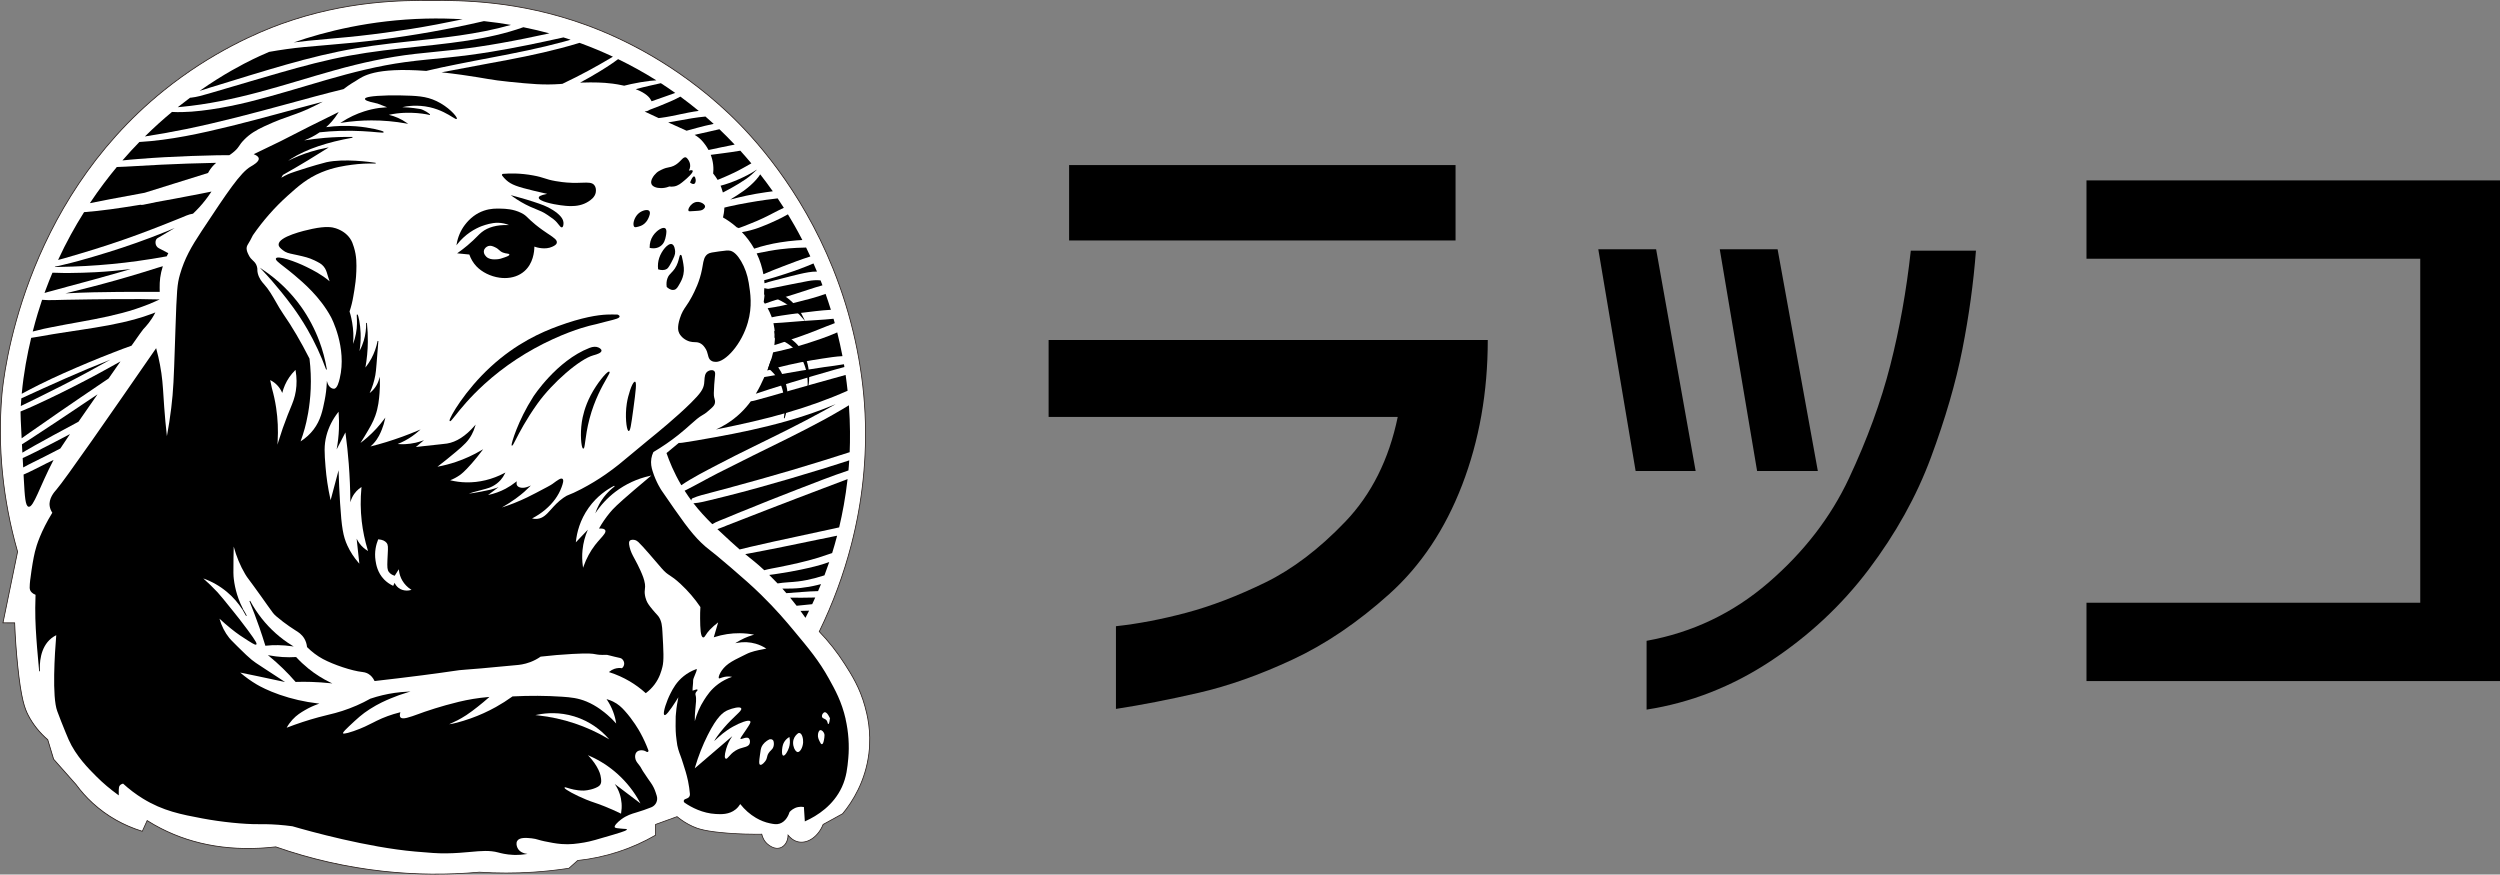 <?xml version="1.0" encoding="UTF-8"?>
<svg id="_レイヤー_2" data-name="レイヤー 2" xmlns="http://www.w3.org/2000/svg" viewBox="0 0 1049.17 367.01">
  <rect x="0" y="0" width="1049.17" height="367.01" fill="#808080" stroke="none"/>
  <defs>
    <style>
      .cls-1 {
        fill: #000;
      }

      .cls-1, .cls-2, .cls-3 {
        stroke-width: 0px;
      }

      .cls-2 {
        fill: #231815;
      }

      .cls-3 {
        fill: #fff;
      }
    </style>
  </defs>
  <g id="logo">
    <g id="text">
      <path class="cls-1" d="M440.07,174.94v-32.25h184.3c0,21.91-3.59,42.19-10.75,60.82-7.17,18.64-17.35,33.89-30.56,45.77-13.21,11.88-26.72,21.04-40.55,27.49-13.82,6.45-26.98,11.11-39.47,13.98-12.49,2.87-24.06,5.12-34.71,6.76v-34.71c9.42-1.02,19.3-2.92,29.64-5.68,10.34-2.76,21.29-6.96,32.87-12.59,11.57-5.63,22.83-14.18,33.79-25.65,10.95-11.47,18.28-26.11,21.96-43.92h-146.52ZM448.67,100.91v-31.64h162.18v31.64h-162.18Z"/>
      <path class="cls-1" d="M695.02,104.6l16.59,93.07h-25.19l-15.67-93.07h24.27ZM691.02,297.8v-28.87c19.25-3.48,36.29-11.62,51.14-24.42,14.84-12.8,26.11-27.39,33.79-43.77,7.68-16.38,13.46-32.2,17.35-47.46,3.89-15.25,6.76-31.28,8.6-48.07h27.34c-1.03,13.52-2.92,27.29-5.68,41.31-2.76,14.03-7.17,29.18-13.21,45.46-6.04,16.28-14.74,31.94-26.11,47-11.36,15.05-25.14,27.9-41.31,38.55-16.18,10.65-33.48,17.4-51.91,20.27ZM746,104.6l16.89,93.07h-25.49l-15.67-93.07h24.27Z"/>
      <path class="cls-1" d="M875.63,108.59v-32.87h173.55v210.1h-173.55v-32.87h140.07V108.59h-140.07Z"/>
    </g>
    <g id="mark">
      <g id="w_bg">
        <path class="cls-3" d="M68.63,38.04C8.63,86.45,1.36,159.03.79,165.79c-1.24,14.71-1.36,37.92,6.59,65.75-2.04,9.95-4.09,19.89-6.13,29.84h4.91c.27,7.16.78,13.15,1.23,17.58,1.48,14.53,3.06,18.5,4.5,21.26,2.55,4.89,5.85,8.21,8.18,10.22.82,2.73,1.64,5.45,2.45,8.18,3.13,3.54,6.27,7.09,9.4,10.63,1.8,2.45,4.08,5.13,6.95,7.77,7.52,6.89,15.51,10.2,20.85,11.85.68-1.5,1.36-3,2.04-4.5,1.8,1.14,3.71,2.24,5.72,3.27,17.46,8.96,35.35,9.25,48.24,7.77,11.68,4.09,26.89,8.23,44.97,10.22,15.57,1.72,29.32,1.41,40.47.41,6.73.43,14.28.53,22.48,0,5.4-.35,10.45-.92,15.13-1.64,1.23-1.09,2.45-2.18,3.68-3.27,4.73-.5,10.63-1.53,17.17-3.68,6.31-2.07,11.52-4.63,15.53-6.95v-4.5c3-1.09,6-2.18,8.99-3.27,1.43,1.18,3.62,2.76,6.54,4.09,2.26,1.02,5.52,2.15,15.13,2.86,3.61.27,8.33.49,13.9.41.14.66.72,2.94,2.86,4.5.66.48,2.72,1.97,4.91,1.23,1.92-.65,3.26-2.8,3.27-5.31.78.96,2.29,2.47,4.5,2.86,3.77.66,8.18-2.22,10.22-7.36,2.73-1.5,5.45-3,8.18-4.5,3.04-3.67,9.45-12.44,11.04-25.35,1.14-9.25-.79-16.52-1.64-19.62-2.17-7.93-5.63-13.35-8.58-17.99-3.82-5.99-7.72-10.47-10.63-13.49,8.35-17.13,21.22-49.77,19.21-91.57-.5-10.39-2.5-33.68-13.49-60.91-14.92-36.97-37.47-59.09-43.74-65-24.69-23.26-49.79-33.47-60.09-37.2C218.05.37,195.11.16,181.12.16c-13.8,0-36.14.19-62.95,9.81-6.71,2.41-27.63,10.4-49.53,28.07Z"/>
        <path class="cls-2" d="M182.96,367.01c-7.46,0-14.91-.41-22.3-1.22-15.29-1.69-30.42-5.12-44.97-10.22-17.95,2.06-34.2-.56-48.29-7.79-1.89-.97-3.77-2.04-5.58-3.18l-2.03,4.46-.14-.04c-7.96-2.46-14.99-6.46-20.91-11.89-2.56-2.35-4.9-4.97-6.97-7.79l-9.42-10.64-2.45-8.16c-3.43-2.96-6.18-6.41-8.18-10.24-1.47-2.82-3.03-6.79-4.51-21.32-.58-5.73-1-11.6-1.22-17.43H1.05l6.16-30C1,209.76-1.22,187.63.63,165.78c.68-8.03,8.34-79.81,67.9-127.86,20.02-16.15,39.66-24.54,49.58-28.1C145.5,0,168.68,0,181.12,0c12.72,0,36.4,0,64.64,10.23,15.28,5.53,38.12,16.48,60.15,37.23,10.56,9.95,30.3,31.64,43.78,65.06,7.86,19.47,12.52,40.55,13.5,60.96.88,18.42-1.05,36.95-5.73,55.09-3.22,12.49-7.75,24.75-13.45,36.46,3.94,4.1,7.5,8.62,10.57,13.43,3.01,4.72,6.43,10.08,8.6,18.03.77,2.8,2.8,10.25,1.64,19.68-1.44,11.71-6.82,20.29-11.07,25.43l-.02.02-8.15,4.48c-2.01,5-6.36,8.11-10.38,7.4-1.94-.34-3.39-1.54-4.32-2.59-.15,2.4-1.46,4.39-3.37,5.04-2.27.77-4.36-.75-5.05-1.25-1.92-1.39-2.63-3.34-2.9-4.46-4.6.06-9.24-.08-13.78-.41-9.74-.72-12.94-1.86-15.18-2.88-2.31-1.05-4.5-2.41-6.5-4.05l-8.8,3.2v4.48l-.08.05c-4.93,2.85-10.16,5.19-15.56,6.96-5.56,1.83-11.33,3.07-17.15,3.68l-3.68,3.27h-.05c-5,.77-10.09,1.32-15.14,1.64-7.46.48-15.02.48-22.49,0-6.04.54-12.12.81-18.19.81ZM115.73,355.24h.04c14.53,5.1,29.65,8.54,44.93,10.22,13.39,1.48,27,1.61,40.44.41h.01s.01,0,.01,0c7.46.48,15.02.48,22.46,0,5.02-.32,10.09-.87,15.06-1.63l3.68-3.27h.05c5.82-.62,11.58-1.85,17.14-3.68,5.35-1.76,10.54-4.08,15.42-6.89v-4.52l9.19-3.34.07.06c2,1.65,4.19,3.01,6.5,4.07,2.21,1,5.38,2.13,15.07,2.85,4.57.34,9.24.47,13.88.41h.13s.03.13.03.13c.23,1.05.89,3.02,2.8,4.4.65.48,2.65,1.92,4.76,1.2,1.88-.64,3.15-2.71,3.16-5.16v-.46s.29.35.29.35c.88,1.08,2.35,2.44,4.4,2.8,3.88.68,8.1-2.37,10.04-7.26l.02-.05,8.2-4.51c4.23-5.11,9.55-13.62,10.98-25.24,1.15-9.37-.87-16.77-1.63-19.56-2.16-7.91-5.56-13.24-8.56-17.94-3.08-4.82-6.65-9.35-10.61-13.46l-.08-.08.05-.1c5.71-11.72,10.25-24,13.48-36.5,4.68-18.1,6.6-36.61,5.72-54.99-.98-20.38-5.64-41.42-13.48-60.86-13.46-33.36-33.16-55.01-43.7-64.94-21.98-20.71-44.78-31.64-60.04-37.17C217.46.33,193.82.33,181.12.33c-12.43,0-35.56,0-62.9,9.8-9.9,3.55-29.5,11.92-49.48,28.04l-.1-.13.1.13C9.28,86.14,1.63,157.79.95,165.8c-1.84,21.83.37,43.93,6.59,65.69v.04s0,.04,0,.04l-6.09,29.65h4.86v.16c.23,5.88.64,11.79,1.23,17.57,1.48,14.47,3.02,18.41,4.48,21.2,1.99,3.81,4.72,7.23,8.14,10.17l.04.03v.05s2.46,8.14,2.46,8.14l9.38,10.6c2.06,2.82,4.39,5.42,6.94,7.75,5.85,5.36,12.8,9.33,20.65,11.78l2.06-4.54.16.1c1.85,1.17,3.77,2.27,5.71,3.26,14.04,7.21,30.24,9.81,48.14,7.75h.04Z"/>
      </g>
      <g id="bg">
        <path class="cls-1" d="M336.09,134.78c-2.64.21-5.29.42-7.93.63-1.19.1-2.38.17-3.57.22.73,3.18.76,6.29.39,9.21,1.13-.37,2.27-.72,3.4-1.11,2.74-.94,5.49-1.88,8.23-2.83,4.63-1.61,9.13-3.59,13.72-5.29-.17-.62-.34-1.23-.52-1.84-4.56.49-9.16.64-13.72,1Z"/>
        <path class="cls-1" d="M334.18,126.88c-3.98,1-7.96,1.92-12.02,2.46.55.98,1.09,2.12,1.57,3.4.05.14.1.29.15.43.05-.01.11-.02.16-.04,1.29-.29,2.59-.5,3.9-.7,2.65-.41,5.31-.77,7.97-1.09,4.23-.51,8.51-1.1,12.78-1.33-.71-2.3-1.46-4.53-2.22-6.68-4,1.48-8.16,2.5-12.29,3.54Z"/>
        <path class="cls-1" d="M323.18,163.26c6.04-1.9,12.1-3.74,18.18-5.53,3.01-.88,6.02-1.75,9.04-2.62,1.32-.38,2.64-.73,3.97-1.08-.06-.39-.13-.78-.2-1.17-2.72.51-5.48.8-8.22,1.19-3.17.45-6.34.95-9.5,1.47-3.22.53-6.45,1.09-9.66,1.67-1.52.28-3.05.52-4.57.8-.48.09-.97.16-1.46.24-.09.19-.17.38-.25.56-.77,1.69-1.8,3.96-3.31,6.45.34-.11.68-.22,1-.33,1.66-.57,3.32-1.13,4.99-1.65Z"/>
        <path class="cls-1" d="M335.69,152.11c3.14-.63,6.29-1.16,9.46-1.64,2.79-.42,5.59-.87,8.41-1.01-.66-3.43-1.4-6.75-2.2-9.96-4.39,1.97-9.05,3.45-13.6,4.91-2.81.9-5.66,1.71-8.54,2.38-1.58.37-3.17.77-4.77,1.08-.63,2.84-1.57,5.42-2.48,7.61,1.45-.43,2.91-.85,4.37-1.23,3.1-.8,6.21-1.51,9.35-2.13Z"/>
        <path class="cls-1" d="M320.98,127.44c4.09-1.5,8.28-2.7,12.44-3.99,3.92-1.22,7.79-2.61,11.74-3.71-.26-.7-.53-1.39-.79-2.07-1.75-.21-3.57-.03-5.29.28-2.34.42-4.67.9-7,1.36-2.44.48-4.87.98-7.31,1.47-1.19.24-2.38.47-3.59.65-.08.01-.17.03-.26.04,0,2.36-.25,4.21-.42,5.28.16.21.32.44.48.69Z"/>
        <path class="cls-1" d="M327.78,104.56c-3.43.42-6.85,1.04-10.23,1.78,1.47,3.06,2.33,6.03,2.82,8.74,2.7-1.19,5.45-2.23,8.21-3.3,3.79-1.47,7.58-2.9,11.45-4.14.02,0,.04,0,.05-.01-.6-1.3-1.19-2.55-1.78-3.75-1.32.06-2.64.08-3.96.14-2.19.1-4.38.28-6.56.55Z"/>
        <path class="cls-1" d="M302.4,77.94c.12.28.24.57.35.87.25.67.45,1.32.62,1.97.26-.13.52-.26.78-.4,1.98-1.05,3.96-2.11,5.86-3.29,1.85-1.15,3.69-2.3,5.34-3.75.76-.66,1.48-1.36,2.21-2.05-.02-.02-.03-.04-.05-.06-2.47,1.68-5.15,2.99-7.92,4.19-2.36,1.02-4.74,1.88-7.19,2.52Z"/>
        <path class="cls-1" d="M317.56,75.16c-1.64,1.88-3.56,3.55-5.59,5-1.79,1.28-3.64,2.46-5.52,3.6,2.26-.6,4.53-1.16,6.81-1.65,2.69-.58,5.41-1.03,8.13-1.43.97-.14,1.95-.29,2.93-.4-1.76-2.5-3.53-4.87-5.28-7.11-.43.7-.95,1.36-1.5,1.98Z"/>
        <path class="cls-1" d="M341.28,110.6c-3.77,1.62-7.58,3.01-11.48,4.28-3.02.98-6.01,1.95-9.08,2.69.05.45.09.89.11,1.32,0,0,.01,0,.02,0,1.2-.42,2.43-.75,3.65-1.08,2.45-.67,4.91-1.3,7.38-1.9,2.44-.6,4.89-1.24,7.37-1.64,1.21-.2,2.41-.33,3.6-.3-.49-1.17-.97-2.3-1.46-3.41-.04.02-.08.04-.12.06Z"/>
        <path class="cls-1" d="M318.4,95.58c-2.32.83-4.63,1.45-7.05,1.84,1.79,1.86,3.6,4.15,5.16,6.94,3.54-1.19,7.18-2.05,10.88-2.64,2.3-.37,4.62-.65,6.94-.84.8-.06,1.59-.12,2.39-.15-2.28-4.43-4.38-8.04-6.05-10.78-1.68.98-3.44,1.84-5.19,2.66-2.32,1.07-4.67,2.11-7.08,2.97Z"/>
        <path class="cls-1" d="M321.82,83.81c-2.65.35-5.29.8-7.93,1.26-2.66.46-5.31.98-7.95,1.58-.65.15-1.29.31-1.94.47-.08,1.77-.36,3.21-.58,4.14,1.32.75,3.52,2.11,5.93,4.26.04,0,.08-.01.13-.02.21-.01.37.09.45.24.03-.01.07-.02.1-.03.27-.09.53-.18.8-.28.48-.17.96-.35,1.43-.53.9-.35,1.78-.72,2.68-1.07,1.83-.7,3.62-1.49,5.39-2.32,2.9-1.36,5.7-2.96,8.62-4.3-.86-1.35-1.72-2.67-2.59-3.96-.22.02-.43.05-.63.08-1.3.18-2.61.32-3.91.49Z"/>
        <path class="cls-1" d="M292.4,53.69c2.36-.63,4.72-1.23,7.11-1.7-1.26-1.16-2.42-2.18-3.45-3.08-3.78.34-7.52,1.02-11.27,1.71-1.42.26-2.89.53-4.37.75,3.33,1.51,5.8,2.59,7.72,3.49,1.43-.43,2.87-.79,4.27-1.17Z"/>
        <path class="cls-1" d="M344.51,226.2c-10.57,2.2-21.14,4.41-31.76,6.36,2.82,2.32,4.65,3.62,7.99,6.74,2-.55,4.08-.88,6.09-1.28,2.78-.55,5.55-1.15,8.31-1.78,2.81-.65,5.6-1.38,8.36-2.23,1.92-.6,3.82-1.27,5.73-1.91.64-2.06,1.36-4.49,2.08-7.28-.43.08-.85.16-1.27.25-1.85.38-3.69.77-5.54,1.15Z"/>
        <path class="cls-1" d="M327.2,240.65c-1.44.22-2.91.47-4.38.63,1.23,1.21,2.4,2.4,3.51,3.57,2.85-.49,5.81-.49,8.69-.85,2.32-.29,4.63-.76,6.9-1.35,1.14-.3,2.27-.66,3.4-.99.23-.07.45-.14.68-.21.68-1.8,1.35-3.66,2-5.57-3.91,1.43-8.06,2.36-12.07,3.21-2.89.62-5.8,1.11-8.73,1.56Z"/>
        <path class="cls-1" d="M298.27,64.98c.47,1.22.85,2.61,1.02,4.15.17,1.52.1,2.8,0,3.69.59.72,1.24,1.61,1.88,2.68,2.32-.95,4.63-1.94,6.89-3.02,2.48-1.19,4.86-2.57,7.26-3.92-1.58-1.88-3.13-3.66-4.63-5.32-2.45.42-4.91.76-7.36,1.08-1.68.22-3.36.44-5.05.66Z"/>
        <path class="cls-1" d="M342.15,250.76c-3.51.13-7.03.06-10.55.07.98,1.18,1.88,2.32,2.71,3.39,2.18-.19,4.36-.43,6.54-.66.43-.91.86-1.85,1.29-2.81Z"/>
        <path class="cls-1" d="M336.02,246.75c-2.33.25-4.65.28-6.99.28-.23,0-.46,0-.69,0,.58.64,1.13,1.28,1.67,1.9,4.43-.28,8.87-.76,13.31-.86.41-.96.82-1.94,1.23-2.94-.57.15-1.13.28-1.66.42-2.26.56-4.55.95-6.87,1.2Z"/>
        <path class="cls-1" d="M322.56,213.69c-3.87,1.49-7.73,2.99-11.58,4.51-1.9.75-3.8,1.48-5.71,2.22-1.37.53-2.77,1.18-4.21,1.64,1.75,1.66,3.61,3.37,5.6,5.2,1.45,1.33,2.67,2.41,3.74,3.34,1.47-.37,2.95-.73,4.42-1.08,6.68-1.59,13.4-2.99,20.11-4.45,3.38-.74,6.77-1.47,10.16-2.2,1.66-.36,3.33-.72,4.99-1.07.68-.15,1.38-.32,2.09-.47,1.35-5.68,2.66-12.5,3.53-20.26-3.29,1.29-6.61,2.5-9.91,3.75-7.76,2.92-15.5,5.9-23.24,8.88Z"/>
        <path class="cls-1" d="M330.5,173.12c8.63-2.52,17.02-5.49,25.21-9.14-.23-2.14-.5-4.35-.83-6.63-1.6.47-3.2.9-4.81,1.34-5.99,1.64-11.96,3.35-17.94,5.05-3.02.86-6.02,1.74-9.04,2.6-1.51.43-3.02.86-4.53,1.25-1.09.29-2.3.7-3.47.82-2.41,3.29-5.7,6.7-10.26,9.52-1.47.91-2.93,1.67-4.35,2.31.13-.03.27-.05.4-.08,9.95-2.01,19.88-4.19,29.63-7.03Z"/>
        <path class="cls-1" d="M284.94,48.06c2.74-.56,5.51-1.17,8.3-1.52-2.58-2.13-5.16-4.12-7.72-6-1.63.93-3.36,1.69-5.09,2.42-2.22.94-4.44,1.86-6.7,2.7-.33.12-.67.25-1,.37-.56.39-1.14.57-1.21.59-.31.09-.6.13-.83.15-.04.02-.09.03-.13.05,1.35.64,3.35,1.58,5.84,2.73.35-.04.7-.07,1.05-.12,2.52-.32,5.01-.85,7.49-1.36Z"/>
        <path class="cls-1" d="M266.79,37.42c4.53,1.74,5.82,3.63,6.22,4.28.12.19.28.47.44.8,2.03-.69,4.06-1.39,6.07-2.13,1.28-.47,2.56-.94,3.86-1.37-2.03-1.43-4.04-2.8-6.04-4.09-1.46.31-2.91.66-4.35.98-2.08.46-4.15.97-6.2,1.53Z"/>
        <path class="cls-1" d="M311.3,214.68c7.74-3.15,15.49-6.28,23.3-9.27,7.12-2.73,14.23-5.58,21.47-7.98.05-.58.1-1.17.15-1.76.06-.7.12-1.53.18-2.47-1.51.52-3.04.98-4.54,1.46-2.45.78-4.91,1.55-7.37,2.31-8.75,2.71-17.54,5.28-26.37,7.73-4.44,1.23-8.9,2.4-13.37,3.53-2.21.56-4.41,1.11-6.63,1.64-2.26.54-4.52,1.14-6.84,1.32-.1,0-.2,0-.29-.02,2.44,3.16,5.04,5.97,7.93,8.81,1.85-1.14,4.06-1.85,6.04-2.69,2.11-.89,4.22-1.77,6.34-2.63Z"/>
        <path class="cls-1" d="M63.41,131.8c-2.05.79-4.15,1.43-6.26,2.03-7.59,2.16-15.4,3.41-23.2,4.6-3.93.6-7.86,1.17-11.78,1.82-1.98.33-3.96.72-5.94,1.03-1.02.16-2.03.35-3.05.49-.03,0-.06,0-.09.01-1.64,6.83-3.17,14.88-3.97,23.48,2.45-1.32,4.91-2.6,7.41-3.85,6.76-3.37,13.71-6.39,20.67-9.31,3.5-1.47,7.01-2.88,10.55-4.24,2.46-.94,4.93-1.94,7.44-2.78,3.01-4.3,4.63-6.57,4.9-6.86,1.12-1.2,3.32-3.5,5.11-7.1-.6.23-1.21.46-1.8.69Z"/>
        <path class="cls-1" d="M80.58,82c-4.93.96-9.86,1.89-14.8,2.76-1.91.39-3.82.78-5.73,1.18-.42.09-.79.07-1.13-.01-.48.08-.96.16-1.43.23-7.38,1.19-14.76,2.31-22.21,2.87-3.77,5.97-7.49,12.66-10.91,20.07.88-.25,1.76-.47,2.61-.71,2.28-.65,4.55-1.33,6.82-2,8.09-2.39,16.12-5.04,24.04-7.94,3.96-1.45,7.89-2.98,11.82-4.53,1.99-.78,3.96-1.6,5.95-2.38,1.73-.68,3.53-1.62,5.39-1.87.84-.8,1.75-1.71,2.68-2.73,1.46-1.6,3.25-3.77,5.07-6.55-2.72.56-5.45,1.09-8.17,1.62Z"/>
        <path class="cls-1" d="M191.54,27.02c9.99-2.03,20.04-3.78,30.01-5.91,5.02-1.07,10.02-2.25,14.98-3.6.99-.27,1.97-.55,2.95-.84-.93-.31-1.93-.63-3.02-.97-10.08,2.24-20.18,4.38-30.38,6.04-5.98.98-11.98,1.77-18.01,2.39-6.04.62-12.1,1.13-18.12,1.95-11.16,1.51-22.09,4.32-32.9,7.43-10.75,3.1-21.42,6.48-32.29,9.17-5.39,1.34-10.82,2.46-16.32,3.26-5.4.78-10.81,1.32-16.27,1.04-3.71,3.08-7.53,6.5-11.37,10.29,5.75-.92,11.49-1.92,17.18-3.08,14.19-2.91,28.17-6.64,42.14-10.44,7.98-2.17,15.97-4.39,24.02-6.34,2.5-1.95,4.94-3.31,5.32-3.55,2.82-1.81,7.61-5.71,29.43-4.1,4.19-1.03,8.43-1.88,12.65-2.74Z"/>
        <path class="cls-1" d="M96.97,52.88c-12.61,3.11-25.47,5.95-38.47,6.71-.03.03-.06.06-.09.09-2.07,2.12-4.46,4.67-7.03,7.65,2.17-.25,4.35-.42,6.52-.6,7.36-.6,14.75-.99,22.12-1.26,3.69-.13,7.38-.24,11.07-.31,1.72-.03,3.43-.05,5.15-.04.66-.42,1.36-.92,2.11-1.58,2.22-1.96,1.79-2.53,4.1-4.89,2.37-2.43,4.98-4.02,8.51-5.65,10.48-4.84,12.53-4.28,21.48-8.77,1.06-.53,2.07-1.05,3.02-1.54-12.84,3.36-25.61,7.02-38.5,10.2Z"/>
        <path class="cls-1" d="M19.61,194.4c-3.21,1.58-6.41,3.35-9.72,4.75.04.67.07,1.36.11,2.06.39,7.19.63,11.18,2,11.45,2.1.41,4.6-8.41,10.48-19.65-.96.46-1.92.92-2.87,1.39Z"/>
        <path class="cls-1" d="M8.72,170.41c.17-.08.34-.17.51-.26,1.97-1,3.96-1.93,5.95-2.9,7.15-3.49,14.25-7.1,21.25-10.87,3.32-1.79,6.62-3.61,9.92-5.46-12.67,4.97-25.04,10.59-37.4,16.26-.09,1.07-.16,2.14-.22,3.23Z"/>
        <path class="cls-1" d="M301.13,195.03c9.74-5.13,19.72-9.8,29.55-14.76,4.96-2.5,9.89-5.05,14.76-7.73,1.76-.97,3.51-1.94,5.26-2.93-1.99.83-4,1.62-6.01,2.37-9.6,3.61-19.49,6.27-29.49,8.49-5.08,1.13-10.18,2.12-15.3,3.04-2.53.46-5.07.9-7.6,1.34-1.32.23-2.65.44-3.97.64-1.16.17-2.33.43-3.5.41-1.71,1.41-3.41,2.83-5.12,4.24,1.14,3.3,3.05,8.11,6.21,13.49,4.81-3.26,10.1-5.91,15.23-8.61Z"/>
        <path class="cls-1" d="M290.7,209.07c2.41-1.03,4.97-1.61,7.5-2.28,2.49-.66,4.98-1.32,7.46-1.99,8.84-2.4,17.67-4.85,26.45-7.45,4.42-1.31,8.83-2.65,13.23-4.02,2.17-.68,4.34-1.38,6.51-2.06,1.57-.49,3.14-1.03,4.73-1.5.2-4.91.26-11.67-.32-19.69-.86.52-1.72,1.05-2.58,1.56-2.7,1.61-5.43,3.15-8.19,4.65-9.68,5.24-19.59,10.02-29.47,14.88-4.94,2.43-9.86,4.9-14.76,7.4-4.68,2.39-9.24,5.03-13.94,7.36.07.12.15.23.22.35.86,1.33,1.72,2.58,2.61,3.78-.03-.41.14-.81.56-.99Z"/>
        <path class="cls-1" d="M335.94,256.38c.77,1.05,1.46,2.02,2.08,2.91.51-.97,1.02-1.98,1.53-3.01-1.2.07-2.4.1-3.6.09Z"/>
        <path class="cls-1" d="M293.1,56.22c-.52.12-1.05.25-1.58.38,1.54.91,2.56,1.8,3.62,3.08.44.53,1.34,1.65,2.2,3.26.18-.03.36-.07.53-.1,1.64-.35,3.29-.7,4.93-1.05,1.83-.39,3.67-.77,5.52-1.11-2.28-2.42-4.44-4.57-6.41-6.45-2.92.72-5.87,1.32-8.8,2Z"/>
        <path class="cls-1" d="M261.54,35.88c.13.03.25.06.38.09.99-.25,1.98-.48,2.96-.7,2.6-.57,5.21-1,7.85-1.33.91-.11,1.82-.18,2.73-.23-5.53-3.47-10.93-6.4-16.06-8.89-.76.57-1.54,1.13-2.33,1.67-1.72,1.19-3.48,2.3-5.26,3.39-2.74,1.68-5.53,3.28-8.37,4.79,6.43-.24,10.42.1,10.42.1,1.8.15,4.37.37,7.68,1.11Z"/>
        <path class="cls-1" d="M24.95,176.19c-3.08,2.05-6.17,4.1-9.28,6.11-2.14,1.38-4.26,2.85-6.46,4.17.06,1.1.12,2.27.18,3.5.41-.25.81-.49,1.22-.73,1.25-.75,2.51-1.47,3.78-2.17,2.65-1.47,5.3-2.95,7.96-4.39,2.67-1.44,5.34-2.88,8.01-4.31.86-.46,1.72-.93,2.58-1.39,1.41-2.04,2.99-4.3,4.73-6.81,1.13-1.62,2.21-3.18,3.25-4.67-5.32,3.59-10.65,7.14-16,10.7Z"/>
        <path class="cls-1" d="M235.21,35.24c.31-.02.58-.04.81-.06,1.95-.92,3.88-1.86,5.79-2.84,3.32-1.7,6.62-3.45,9.85-5.3,1.62-.93,3.23-1.87,4.83-2.81.24-.14.48-.29.73-.44-4.52-2.12-8.82-3.89-12.81-5.37-.36-.13-.76-.28-1.19-.44-2.56.8-5.16,1.51-7.75,2.2-9.96,2.63-20.07,4.57-30.2,6.41-6.67,1.22-13.33,2.49-19.99,3.76,2.93.31,6.11.71,9.57,1.21,9.17,1.31,10.81,1.96,18.9,2.77,9.12.91,14.3,1.42,21.44.92Z"/>
        <path class="cls-1" d="M67.68,69.11c-3.69.18-7.37.42-11.06.61-2.53.13-5.07.31-7.6.37-3.58,4.3-7.44,9.36-11.31,15.17,2.93-.61,5.86-1.18,8.81-1.73,4.72-.89,9.45-1.76,14.18-2.63,8.87-2.77,17.74-5.55,26.61-8.31.53-1.01,1.31-2.22,2.45-3.37.33-.33.64-.62.96-.88-.36,0-.72.01-1.08.02-7.32.14-14.64.4-21.96.75Z"/>
        <path class="cls-1" d="M129.48,17.09c7.1-.73,14.23-1.24,21.33-2.03,7.14-.79,14.27-1.75,21.37-2.87,7.37-1.17,14.69-2.57,21.98-4.1-4.89-.29-10.05-.41-15.42-.28-23.2.56-42.42,5.47-55.48,10,2.08-.28,4.16-.51,6.23-.72Z"/>
        <path class="cls-1" d="M87.87,36.84c2.82-.87,5.65-1.73,8.47-2.6,5.46-1.68,10.91-3.38,16.39-4.99,9.73-2.88,19.53-5.6,29.47-7.64,9.43-1.94,18.99-3.11,28.56-4.13,14.66-1.56,29.48-2.99,43.67-7.03-3.54-.61-7.33-1.16-11.34-1.59-3.81.89-7.63,1.71-11.46,2.49-14.14,2.87-28.41,5.05-42.77,6.5-7.09.72-14.19,1.22-21.28,1.9-4.91.47-9.78,1.16-14.63,2.02-3.11,1.32-5.42,2.42-6.83,3.1-4,1.95-12.27,6.18-22.38,13.28,1.37-.47,2.75-.88,4.13-1.3Z"/>
        <path class="cls-1" d="M28.11,120.35c7.27-1.91,14.52-3.91,21.75-5.98,1.68-.48,3.35-.96,5.03-1.45-4.91.6-9.85,1.06-14.79,1.32-3.68.19-7.36.3-11.04.33-1.84.01-3.68-.01-5.52-.09-.48-.02-1-.02-1.53-.03-.96,2.27-1.89,4.61-2.78,7.01-.14.38-.33.88-.55,1.5,1.06-.37,2.18-.61,3.22-.9,2.07-.57,4.14-1.16,6.21-1.7Z"/>
        <path class="cls-1" d="M75.98,44.86c11.06-1.04,21.94-3.33,32.65-6.19,10.77-2.87,21.38-6.29,32.12-9.27,10.94-3.04,21.96-5.46,33.25-6.76,5.99-.69,12-1.18,17.99-1.87,6-.68,11.97-1.59,17.92-2.64,6.92-1.22,13.81-2.64,20.67-4.13-3.23-.87-6.89-1.76-10.94-2.58-7.55,2.7-15.42,4.38-23.37,5.61-9.34,1.44-18.75,2.3-28.14,3.31-9.65,1.04-19.24,2.37-28.72,4.47-9.98,2.2-19.77,5.07-29.57,7.92-4.93,1.44-9.86,2.9-14.78,4.35-2.48.73-4.96,1.48-7.45,2.19-2.5.72-4.98,1.46-7.57,1.74-.09,0-.16,0-.23-.03-1.7,1.26-3.44,2.61-5.22,4.02.47-.06.93-.11,1.4-.15Z"/>
        <path class="cls-1" d="M45.34,105.86c-4.08,1.28-8.19,2.48-12.31,3.62-2.06.57-4.14,1.08-6.22,1.58-1.21.29-2.46.63-3.72.84-.02.06-.05.11-.07.17.47-.01.93-.02,1.4-.04,2.02-.07,4.04-.1,6.06-.16,7.3-.24,14.6-.8,21.86-1.64,3.59-.41,7.16-.92,10.72-1.49,2.3-.36,4.6-.78,6.9-1.16.23-.49.46-.94.67-1.33-1.32-.66-2.65-1.42-3.97-2.08-1.77-.88-1.73-3.45-.64-4.18,2.42-1.43,4.83-2.85,7.25-4.28.02-.01.04-.03.07-.04-1.38.58-2.76,1.14-4.15,1.71-7.81,3.17-15.8,5.97-23.84,8.48Z"/>
        <path class="cls-1" d="M25.33,188.21c1.09-1.69,2.42-3.68,4.05-6.06-1.92,1.01-3.84,2.03-5.76,3.04-2.63,1.39-5.28,2.73-7.93,4.08-1.35.69-2.72,1.36-4.09,2.01-.68.32-1.37.66-2.08.96.07,1.25.14,2.56.21,3.94,2.85-1.59,5.86-2.96,8.74-4.44,2.28-1.17,4.55-2.38,6.86-3.53Z"/>
        <path class="cls-1" d="M15.04,138.81c2.19-.61,4.42-1.06,6.65-1.5,7.91-1.6,15.9-2.8,23.79-4.56,3.88-.87,7.74-1.85,11.51-3.1,1.88-.62,3.74-1.32,5.59-2.04,1.47-.58,2.9-1.28,4.35-1.9,0-.02,0-.03,0-.05-2.58,0-5.16-.12-7.72-.14-7.06-.04-14.11.03-21.17.12-3.53.04-7.05.14-10.58.17-3.24.03-6.57.31-9.8.01-1.09,3.23-2.52,7.8-3.93,13.31.58-.15,1.08-.26,1.3-.32Z"/>
        <path class="cls-1" d="M25.66,164.86c-3.6,1.78-7.23,3.48-10.88,5.16-1.83.84-3.67,1.65-5.53,2.41-.21.09-.42.17-.64.26-.03,1.07.13,4.71.47,11.25,2.1-1.54,4.29-2.99,6.4-4.48,6.05-4.29,12.2-8.44,18.31-12.64,3.05-2.1,6.13-4.16,9.2-6.24.85-.58,1.71-1.15,2.56-1.72,1.85-2.66,3.53-5.06,5.02-7.2-1.31.74-2.62,1.46-3.93,2.19-6.9,3.86-13.92,7.51-21,11.01Z"/>
        <path class="cls-1" d="M67.66,114.17c.2-.87.43-1.69.67-2.45-.66.19-1.32.38-1.97.58-2.05.65-4.1,1.29-6.15,1.92-7.24,2.23-14.54,4.29-21.88,6.19-3.61.93-7.23,1.85-10.86,2.72.36-.02.73-.04,1.09-.06,7.11-.37,14.23-.5,21.34-.56,3.59-.03,7.18-.04,10.77-.03,2.1,0,4.23-.03,6.36,0-.03-2.36-.15-4.92.63-8.32Z"/>
      </g>
      <g id="rakko">
        <path class="cls-1" d="M191.72,49.57c-.25-1-3.53-4.74-8.48-7.12-4.51-2.16-8.56-2.26-15.28-2.41-3.16-.07-6.8,0-9.5.2-5.22.38-5.26,1.03-5.28,1.27-.03.43.58,1,5.27,1.96l4,1.54-3.38.3c-2.12.31-4.22.79-6.25,1.44-3.3,1.05-6.45,2.55-9.38,4.45l-.64.41.75-.12c4.06-.63,8.21-.95,12.31-.96,4.91-.02,9.86.43,14.7,1.31l.73.13-.61-.43c-1.14-.8-2.35-1.49-3.62-2.05-1.24-.55-2.55-.99-3.87-1.3,8.88-1.98,16.98.02,17.06.05l.21.05v-.21c0-.36-2.78-2.11-4.08-2.33-3.82-.63-6.34-.74-7.56-.77,1.76-.43,6.33-1.16,11.56.03,4.51,1.02,7.79,3.06,9.56,4.16,1.13.7,1.55.96,1.75.69.06-.08.07-.18.04-.31Z"/>
        <path class="cls-1" d="M102.11,255.82l-.28.16c.45.87.94,1.71,1.44,2.52l.28-.16c-.43-.84-.92-1.69-1.44-2.52Z"/>
        <path class="cls-1" d="M354.9,301.8c-1.68-7.36-4.43-12.31-7.09-17.09-4.16-7.47-8.21-12.32-14.91-20.35-2.84-3.4-7.13-8.53-13.52-14.78-4.02-3.93-7.26-6.73-12.63-11.37-5.26-4.55-7.45-6.24-8.89-7.37-1.25-.97-1.94-1.51-3.6-3.1-4.57-4.39-8.6-10.25-16.64-21.94-.02-.03-2.29-3.36-3.77-8.16-.44-1.43-.84-3.16-.5-5.23.15-.92.44-1.83.85-2.69,3.71-2.2,7.23-4.62,10.45-7.18,2.16-1.71,3.76-3.15,5.18-4.42,1.97-1.77,3.4-3.04,5.15-4.02,1.04-.58,1.81-1.18,3.44-2.67.9-.82,1.36-1.34,1.56-2.1.23-.84.03-1.52-.16-2.17-.03-.1-.06-.21-.09-.31-.26-.95-.17-2.43,0-5.38.08-1.28.18-2.26.26-3.04.18-1.65.25-2.33-.33-2.78-.72-.55-1.95-.31-2.72.25-1.15.83-1.24,2.33-1.33,3.79-.03.46-.06.93-.12,1.37-.32,2.28-1.56,4.08-5.51,7.99-6.18,6.12-14.4,12.79-17.49,15.3l-.42.34c-2.93,2.38-5.18,4.27-7.16,5.94-3.78,3.18-6.51,5.48-10.75,8.44-3.19,2.22-6.53,4.24-10.21,6.17-2.75,1.44-4.08,1.97-4.96,2.31-.92.36-1.42.56-2.57,1.38-2.27,1.61-3.81,3.33-5.17,4.85-1.89,2.11-3.38,3.77-5.88,3.97-.69.06-1.39,0-2.09-.17,2-1.03,3.87-2.27,5.55-3.69,3.25-2.74,5.54-5.9,6.83-9.38.58-1.57,1.03-3.09.39-3.55-.65-.47-1.9.41-4.23,2.15-.66.49-2.75,1.59-6.92,3.77-1.88.98-5.02,2.63-9.2,4.28-1.67.66-3.36,1.26-5.07,1.81,2.04-1.17,3.97-2.4,5.73-3.67,1.69-1.22,2.93-2.26,3.67-2.91.74-.65,1.46-1.33,2.15-2.03l.61-.62-.79.35c-2.41,1.07-4.36.63-4.97-.32-.23-.35-.31-.84-.23-1.4l.06-.41-.32.26c-1.37,1.1-2.85,2.07-4.39,2.89-2.3,1.22-4.77,2.1-7.34,2.63.71-.53,1.84-1.38,1.86-1.39l.81-.61c.4-.3.81-.6.81-.61l.94-.72-1.1.43c-.25.1-.96.31-2.13.63-1.14.31-7.53,1.56-9.29,1.69.69-.26,2.51-.82,7.1-2,1.74-.43,4.24-1.43,6.27-3.71.71-.8,1.32-1.71,1.79-2.69l.22-.45-.44.23c-5.02,2.65-10.54,4-15.95,3.89-2.27-.04-4.55-.34-6.78-.88,1.41-.55,2.74-1.26,3.97-2.11.46-.32,1.88-1.3,5.08-4.95,1.49-1.7,2.93-3.48,4.3-5.31l.49-.65-.7.41c-3.39,2-6.98,3.65-10.7,4.91-2.53.85-5.14,1.53-7.78,2.02,2.64-2.03,5.26-4.15,7.81-6.29,3.39-2.85,5.14-4.49,6.6-7.24.58-1.09,1.05-2.25,1.4-3.44l.21-.71-.49.56c-3.72,4.27-7.59,6.75-11.52,7.39-.61.1-1.32.17-2.74.32-1.51.15-3.79.39-7.6.82-1.08.12-2.02.23-2.74.32l3.43-2.88-.85.3c-.86.3-1.75.56-2.64.77-1.44.33-2.92.54-4.38.61-1.06.05-2.14.03-3.2-.06,1.04-.41,2.06-.88,3.04-1.4,2.09-1.11,4.05-2.48,5.84-4.06l.75-.66-.92.39c-4.39,1.87-8.93,3.52-13.49,4.92-2.18.67-4.4,1.29-6.62,1.84.48-.41.93-.86,1.36-1.33,1.96-2.16,2.85-4.38,3.44-5.86.54-1.34.97-2.75,1.27-4.19l.16-.74-.45.61c-2.07,2.81-4.44,5.39-7.05,7.67-.94.82-1.92,1.62-2.93,2.37.57-.88,1.12-1.77,1.66-2.67,2.38-3.96,3.57-5.96,4.56-8.74,1.3-3.66,1.55-6.77,1.78-9.51.16-1.94.2-3.9.13-5.83l-.04-1.04-.28,1c-.32,1.16-.82,2.24-1.49,3.23-.68,1.01-1.51,1.88-2.47,2.62,1.13-2.41,1.93-4.95,2.39-7.55.22-1.23.3-2.16.51-4.69.26-3.16.51-6.39.76-9.6l-.32-.04c-.5,2.6-1.39,5.09-2.63,7.4-.71,1.32-1.55,2.59-2.49,3.77.63-3.55.98-7.17,1.02-10.76.03-2.65-.09-5.33-.38-7.97l-.32.02c.04,2.51-.29,5-1,7.4-.45,1.52-1.05,3-1.79,4.41.4-2.49.56-5.02.46-7.52-.15-4-.94-7.5-1.29-7.81-.06-.05-.12-.05-.15-.05-.22.03-.21.23-.16,1.1.08,1.36.24,3.88-.36,6.98-.28,1.45-.68,2.89-1.2,4.29.26-2.99.13-6-.38-8.95-.14-.83-.44-2.56-1.1-4.66.7-2.08,1.23-4.23,1.58-6.39.11-.66.21-1.24.29-1.71.07-.4.13-.74.17-1.01.3-1.93.7-4.58.8-7.74.09-2.95.2-6.28-1.05-10.24-.4-1.26-.74-2.35-1.59-3.57-1.35-1.94-3.35-3.37-5.95-4.25-1.44-.49-4.04-1-9.9.23-3.34.7-14.24,3.26-14.12,6.63.03.91.82,1.55,1.74,2.3,1.32,1.08,2.49,1.32,4.6,1.76.5.1,1.06.22,1.69.36,2.82.64,4.69,1.06,6.82,2.09h.03c2.05,1.01,3.08,1.51,4.01,2.63.92,1.11,1.21,2.08,1.64,3.55.22.73.48,1.62.88,2.7-3.43-2.93-7.03-4.72-9.69-6.04-4.66-2.31-12.16-4.93-12.84-3.59-.33.65.96,1.65,3.53,3.64,1.19.92,2.67,2.07,4.22,3.38,3.76,3.18,10.75,9.1,15.36,17.63.07.13,6.8,12.79,3.65,25.76l-.02.08c-.3,1.24-1.01,4.14-2.36,4.21-1.12.06-2.29-.98-2.74-2.41l-.27-.87-.04.91c-.11,2.39-.41,4.8-.88,7.17-.86,4.31-1.67,8.38-4.64,12.3-1.47,1.94-3.31,3.62-5.48,5.01.65-1.76,1.23-3.56,1.73-5.37.81-2.91,2.21-8.96,2.53-16.7.17-4.19,0-8.45-.51-12.65v-.03s-.02-.03-.02-.03c-3.62-7.13-7.32-13.42-10.99-18.7-1.11-1.59-2.1-3.32-3.05-5-1.48-2.59-3.01-5.27-5.04-7.52l-.08-.09c-.6-.66-2-2.21-2.54-4.51-.16-.68-.16-1.07-.16-1.44,0-.41,0-.8-.22-1.48-.39-1.22-1.01-1.8-1.66-2.41-.6-.56-1.21-1.14-1.76-2.28-.04-.08-.08-.17-.13-.27-.38-.77-.96-1.94-.65-3.22.11-.44.28-.72.62-1.28.21-.35.48-.78.83-1.41.39-.7.76-1.41,1.09-2.12,4.26-6.16,9.18-11.75,14.61-16.62,4.38-3.93,8.17-7.32,14.22-9.82,5.19-2.14,9.9-2.77,12.71-3.15,3.29-.44,6.63-.61,9.95-.5l.03-.32c-2.13-.33-13.14-1.89-20.64-.25-.42.09-1.83.48-4.18,1.14-2.64.75-4.63,1.39-8.61,2.68-1.42.46-2.9.94-4.76,1.91-.47.25-.94.51-1.4.78l.67-1.17c3.54-1.99,7.09-4.07,10.57-6.17,2.66-1.6,5.33-3.26,7.96-4.93l.71-.45-.83.15c-2.26.42-4.52.97-6.71,1.65-3.26,1-6.45,2.28-9.51,3.82.43-.3.87-.59,1.31-.88,1.44-.93,3.3-1.93,5.23-2.82,1.95-.91,3.93-1.69,6.23-2.46,4.26-1.43,9.06-2.62,14.24-3.53l-.03-.32c-3.82-.07-7.69.06-11.5.38-2.91.24-5.83.6-8.72,1.07,2.33-.9,4.51-2.04,6.48-3.4,2.81-.31,5.68-.51,8.52-.6,6.94-.21,12.52.3,15.52.57,2.47.23,2.79.24,2.83-.04,0-.04,0-.1-.05-.17-.39-.49-5.84-1.82-11.51-2.28-4.18-.34-8.41-.22-12.59.36.87-.78,1.69-1.6,2.43-2.45.93-1.07,1.78-2.22,2.54-3.43l.3-.48-.51.25c-3.91,1.9-7.86,3.86-11.74,5.81-4.04,2.03-8.11,4.11-12.12,6.18l-11.3,5.46.33.14c1.11.48,1.72,1.03,1.8,1.64.18,1.38-2.37,2.83-3.21,3.31l-.12.07c-4.37,2.51-9.81,10.72-20.63,27.07-4.42,6.68-7.19,11.56-9.11,18.22-1.19,4.12-1.35,6.71-1.9,22.89-.09,2.51-.16,4.78-.23,6.85-.46,13.76-.63,18.91-1.54,26.33-.48,3.96-1.09,7.93-1.82,11.81-.47-4.13-.85-8.27-1.14-12.31-.11-1.52-.2-2.89-.28-4.21-.3-4.72-.53-8.45-1.49-13.48-.42-2.21-.93-4.42-1.52-6.58l-.09-.34-.2.29c-19.49,28.21-38.02,54.89-41.65,59.07l-.1.11c-.79.9-3.21,3.64-2.72,6.83.15.97.52,1.9,1.1,2.76-4.8,7.82-6.63,13.61-7.29,16.37-.7,2.94-1.3,6.51-1.9,11.24,0,0-.17.93-.25,2.29-.08,1.27-.12,1.97.14,2.6.2.48.76,1.37,2.26,1.94-.07,1.8-.11,3.63-.12,5.44-.03,6.27.34,11.09.76,16.68.25,3.3.55,6.65.88,9.98l.32-.03c-.18-2.87-.08-9.96,4.86-13.87.61-.48,1.27-.9,1.99-1.25-.64,7.8-1.81,25.84.41,31.85.63,1.71,1.48,3.87,1.64,4.3,1.37,3.48,2.67,6.6,3.16,7.71,3.05,6.87,8.43,12.24,11.65,15.45,2.79,2.79,5.86,5.38,9.11,7.72l.28.2-.02-.34c-.04-.62-.04-1.25,0-1.87.06-.98.1-1.43.35-1.81.17-.26.58-.71,1.46-.92,2.56,2.35,5.35,4.46,8.29,6.27,8.51,5.24,16.18,6.68,25.05,8.35,7.85,1.48,17.52,2.47,23.51,2.4h.14c1.01-.01,4.1-.05,8.17.25,1.98.15,3.97.36,5.91.63,7.06,2.06,31.6,8.88,51.53,10.61,6.14.53,9.23.8,13.01.76,4.04-.05,7.32-.35,10.21-.61,4.47-.41,8-.73,11.59.23l.15.04c.86.23,3.15.85,6.2.98.36.01.72.02,1.09.02,1.29,0,2.59-.09,3.87-.28l1-.14-.99-.18c-.1-.02-2.46-.46-3.29-2.55-.25-.63-.59-1.84-.01-2.76.98-1.57,4.02-1.26,6.03-1.06,1.18.12,1.89.33,2.8.59.69.2,1.47.43,2.61.66,2.4.49,4.67.95,7.09,1.14,3.72.3,6.53-.15,9.51-.63,2.57-.41,5.81-1.37,12.27-3.29,5.38-1.59,5.73-1.91,5.67-2.21-.04-.18-.21-.19-.55-.2-.21,0-.53-.01-.99-.06-.35-.03-.68-.06-.99-.09-1.32-.11-2.36-.19-2.54-.58-.29-.6,1.15-2.1,2.71-3.27,2.3-1.72,4.46-2.35,6.19-2.86l.33-.1c2.02-.6,4.07-1.31,6.11-2.12,1.9-.75,2.9-2.86,2.29-4.81l-.42-1.32c-.48-1.53-1.2-2.97-2.14-4.28-.47-.66-.88-1.24-1.21-1.72-2.07-2.96-2.52-3.83-2.79-4.34-.22-.41-.34-.64-1-1.47l-.12-.15c-.6-.75-1.23-1.53-1.36-2.67-.05-.38-.18-1.55.59-2.4.81-.89,2.08-.82,2.76-.71.51.09.99.29,1.43.59.19.13.42.12.6-.02.18-.14.24-.36.16-.58-.96-2.56-2.11-5.06-3.41-7.43-.64-1.17-3.02-5.31-6.59-9.25-1.22-1.35-2.66-2.75-4.85-3.82-.74-.36-1.51-.66-2.3-.89l-.43-.13.25.37c1.02,1.53,1.86,3.17,2.51,4.89.61,1.61,1.04,3.28,1.3,4.98-1.14-1.3-2.39-2.52-3.7-3.64-1.21-1.03-4.41-3.78-8.75-5.58-3.57-1.48-6.64-1.78-10.28-2.03-6.67-.45-13.64-.49-20.72-.13h-.05s-.04.03-.04.03c-2.21,1.59-4.54,3.08-6.93,4.41-3.37,1.88-6.93,3.49-10.58,4.79-4.3,1.53-8.03,2.41-9.06,2.46.21-.11.55-.26.9-.42,1.33-.6,3.55-1.6,6.28-3.39,1.78-1.17,3.25-2.32,4.81-3.54,1.55-1.22,3.08-2.49,4.55-3.79l.37-.33-.49.04c-4.23.37-8.4,1.05-12.4,2.02-7.69,1.86-14.01,4.08-14.28,4.17-.85.3-1.66.59-2.44.88-3.99,1.45-6.87,2.5-7.73,1.45-.31-.38-.34-1.01-.1-1.87l.08-.27-.27.07c-3.45.86-6.74,2.06-9.75,3.55-.41.2-.85.43-1.32.67-2.05,1.05-4.6,2.35-8.26,3.62-4.07,1.41-4.45,1.01-4.48.96-.23-.4,1.61-2.12,2.5-2.96,3.59-3.37,5.4-5.06,8.69-7.18,3.69-2.37,6.77-3.67,8.81-4.53,2.3-.97,4.67-1.82,7.05-2.52l1.3-.38-1.36.07c-1.77.09-3.56.26-5.32.51-3.42.49-6.83,1.3-10.13,2.41h-.03c-3.74,2.11-7.72,3.84-11.84,5.17-2.21.72-3.82,1.11-5.69,1.56-1.2.29-2.56.62-4.28,1.09-4.43,1.2-8.92,2.68-13.36,4.39.67-1.22,1.49-2.35,2.42-3.37,1.81-1.98,3.64-3.06,5.26-4.01,1.7-1,3.52-1.84,5.4-2.51l.66-.23-.69-.08c-5.53-.65-10.91-1.88-16-3.65-4.91-1.71-8.1-3.42-9.57-4.28-2.46-1.45-4.8-3.13-6.97-5.01,2.5.5,4.97,1.01,7.36,1.52.69.15,1.19.25,2.3.49l1.23.26c2.03.44,5.15,1.1,7.07,1.51l.85.18-.73-.48c-.81-.53-2.09-1.37-3.66-2.4-1.52-1-2.76-1.81-3.79-2.47-4.16-2.72-4.7-3.07-5.79-3.96-1.56-1.27-2.88-2.57-5.07-4.72-.34-.34-.71-.7-1.1-1.08-2.51-2.45-3.02-3.09-3.27-3.39-1.83-2.26-3.21-4.98-4.11-8.09,1.5,1.4,3.06,2.75,4.64,4.03,3.02,2.45,4.93,3.66,7.34,5.19,2.91,1.85,3.26,1.84,3.48,1.62.3-.3.21-.92-3.65-6.14-2.63-3.56-4.76-6.2-5.56-7.2l-.56-.7c-3.58-4.45-5.38-6.68-6.52-7.9-1.88-2.01-3.89-3.95-5.96-5.78,3.62,1.28,6.95,3.18,9.9,5.64,2.58,2.15,4.81,4.7,6.61,7.56l.28-.16c-.44-.84-.83-1.65-1.19-2.49-.54-1.24-1.01-2.53-1.41-3.81-.65-2.12-1.12-4.32-1.38-6.54-.16-1.36-.22-2.6-.13-8.69.03-1.62.06-3.26.1-4.88,1.11,4.16,2.72,8.03,4.78,11.52.58.98.82,1.31,1.73,2.52.83,1.12,2.23,2.99,4.97,6.83,1.16,1.62,2.03,2.86,2.73,3.85,2.18,3.09,2.52,3.56,3.61,4.51,3.85,3.33,8.06,5.92,8.1,5.95l.1.06c1.01.62,2.55,1.56,3.63,3.41.6,1.03.98,2.2,1.11,3.47v.06s.05.04.05.04c2.02,2.01,4.24,3.68,6.6,4.95,4.54,2.44,12.23,4.99,16.47,5.45h.04c.46.05,1.54.17,2.67.86,1.02.62,1.85,1.58,2.46,2.84l.05.1h.11c6.55-.74,13.26-1.55,19.95-2.41,6.93-.9,10.34-1.4,12.59-1.73,2.5-.37,3.35-.5,5.83-.66,4.27-.29,8.6-.71,12.79-1.11,2.76-.27,5.61-.54,8.42-.78.84-.07,3.06-.26,5.72-1.27,1.51-.58,2.96-1.34,4.29-2.27,4.43-.51,8.92-.89,13.33-1.13,7.02-.38,8.38-.13,9.69.12.95.18,1.85.35,4.83.26h0c.1,0,.65.14,1.29.31.99.25,2.48.64,4.14.99.33.07.61.2.83.38.65.55.98,1.29.96,2.07-.03.73-.37,1.4-.94,1.85-.76-.12-1.91-.16-3.17.27-.75.26-1.45.65-2.07,1.17l-.23.19.28.09c2.94.94,5.77,2.21,8.42,3.77,2.37,1.4,4.62,3.05,6.66,4.9l.1.09.11-.08c1.36-1.03,2.56-2.23,3.57-3.57,2.16-2.88,2.88-5.7,3.31-7.38.68-2.68.46-6.7,0-14.69-.13-2.34-.26-4.55-1.67-6.52-.25-.35-.44-.55-.72-.84-.33-.35-.84-.89-1.82-2.07-1.48-1.79-2.06-2.67-2.5-3.74-.41-1.01-.55-1.84-.62-2.24-.19-1.12-.11-1.88-.02-2.63.07-.65.14-1.26.02-2.04-.32-2.12-1.02-3.71-1.91-5.72-.76-1.72-1.53-3.16-2.28-4.56l-.27-.5c-.83-1.53-1.54-2.85-1.99-4.77-.42-1.81-.19-2.34.08-2.63.59-.6,1.77-.38,2-.33.57.12,1.09.41,1.56.84,1.8,1.67,6.79,7.53,8.93,10.03.42.49.74.86.91,1.06,1.49,1.72,2.35,2.29,3.44,3,1.02.67,2.29,1.5,4.52,3.58,3.11,2.89,5.9,6.13,8.28,9.65-.1,1.57-.14,3.17-.12,4.75.04,4.25.17,7.78,1.27,7.99.41.08.66-.32,1.08-.97.37-.57.87-1.35,1.72-2.24,1.08-1.12,2.26-2.16,3.5-3.1l-1.84,6.27.29-.09c3.48-1.12,7.07-1.67,10.68-1.63,2,.02,4,.23,5.97.61-.24.07-.48.13-.72.21-2.25.68-4.43,1.66-6.48,2.92l-.74.46.86-.16c2.59-.48,5.27-.35,7.75.37,1.57.46,3.06,1.14,4.44,2.04-.47.1-1,.21-1.56.32-2.1.41-4.72.91-6.92,2.04-.57.29-1.17.58-1.8.89-1.84.89-3.92,1.91-5.55,3.08-3.24,2.32-4.45,5.58-4.1,6.09.12.18.35.1.77-.06.37-.14.93-.36,1.67-.5,1.01-.19,2.05-.19,3.12,0-2.08.7-4.02,1.71-5.77,2.99-3.14,2.31-4.78,4.87-5.97,6.73-1.74,2.72-3.05,5.7-3.9,8.88-.03-1.65.04-3.25.19-4.79.02-.21.05-.43.07-.68.19-1.72.46-4.09.09-5.33v-.03c-.05-.14-.13-.4-.08-.73.08-.5.42-.86.64-1.1.18-.2.34-.37.21-.54-.19-.25-.63-.1-1.45.2-.4.15-.49.16-.54.17-.03,0-.05,0-.08.02-.01-.73.05-1.4.12-2.11.07-.7.14-1.43.13-2.23,0-.44.38-1.37.76-2.26.39-.92.75-1.79.75-2.27v-.23s-.22.08-.22.08c-1.91.69-3.67,1.67-5.23,2.92-3.09,2.46-4.54,5.28-5.5,7.14-1.79,3.47-3.17,7.89-2.8,8.92.05.13.13.22.23.27.1.04.21.03.34-.02,1.11-.46,4.23-5.41,5.46-7.42-.31,1.56-.86,4.59-.93,6.14-.02.32-.04.47-.07.64-.07.48-.17,1.09-.15,5.35.01,3.12.28,4.98.39,5.77.02.17.04.29.05.36.23,2.65,1.04,4.79,1.64,6.35.21.54.39,1.01.5,1.41.21.69.43,1.39.68,2.13.62,1.91,1.33,4.07,1.92,6.84.02.09.04.17.05.23.36,1.75.62,3.57.78,5.39.07.76-.36,1.47-1.07,1.76l-1.02.42c-.29.12-.48.37-.51.67-.03.31.1.59.35.77,2.92,2,7.57,4.45,13.11,4.75,2.22.12,5.57.3,8.32-1.93.76-.62,1.41-1.37,1.94-2.24,1.87,2.37,4.09,4.32,6.59,5.79,1.92,1.12,3.89,1.89,5.86,2.29,1.62.33,2.79.56,4.12.12,2.62-.87,3.76-3.67,4.13-4.87.56-.62,1.75-1.7,3.55-2.07.81-.17,1.64-.18,2.46-.02l.39,6.04.21-.1c5.04-2.27,11.8-6.61,15.36-14.35,1.95-4.24,2.31-8.21,2.67-12.05.49-5.34.1-11.03-1.14-16.46Z"/>
        <path class="cls-1" d="M133.97,143.08c-1.9-5.06-4.51-10-7.56-14.29-4.35-6.11-9.78-11.37-16.14-15.63l-1.21-.81,1.01,1.06c2.79,2.94,5.49,6.04,8.04,9.21,2.69,3.35,6.75,8.42,10.88,15.57,3.09,5.35,5.73,11.04,7.87,16.91l.31-.08c-.67-4.06-1.75-8.08-3.19-11.93Z"/>
        <path class="cls-1" d="M314.2,118.6c-.53-3.27-1.6-6.29-3.18-8.98-1.44-2.45-2.91-3.91-4.37-4.35-.97-.29-2.36-.1-4.87.24-2.64.36-3.97.54-4.75,1.08-1.49,1.03-1.78,2.74-2.14,4.9-.08.46-.16.94-.26,1.44-1.02,5.31-3.06,9.22-4.27,11.56-.91,1.75-1.69,2.89-2.38,3.89-1.04,1.53-1.87,2.73-2.67,5.27-1.17,3.71-.7,5.34-.24,6.24.79,1.56,2.51,2.9,4.38,3.43.82.23,1.51.25,2.12.27.88.03,1.64.05,2.59.64.86.53,1.32,1.19,1.67,1.67.81,1.14,1.05,2.15,1.27,3.04.23.94.43,1.75,1.23,2.34.79.58,1.67.58,2.14.59.01,0,.02,0,.03,0,1.92,0,4.58-1.77,7.1-4.74,2.77-3.26,4.98-7.43,6.23-11.74,1.98-6.84,1.09-12.37.38-16.81Z"/>
        <path class="cls-1" d="M259.27,132.04h-.03s-.03-.02-.03-.02c-1.51-.06-3.04-.06-4.56,0-3.74.16-10.31,1.12-20.38,4.82-6.98,2.56-17.52,7.13-28.41,17.15-10.71,9.85-17.26,21.23-17.2,22.51,0,.09.04.16.09.2.05.04.1.06.15.06.29,0,.74-.56,2.07-2.23,2.11-2.67,6.05-7.63,12.25-13.27,8.38-7.63,18.06-14,28.79-18.92,9.81-4.5,16.36-5.87,16.43-5.89,1.24-.25,2.48-.59,3.67-.91.73-.2,1.48-.4,2.23-.58l.57-.14c3.55-.87,5.12-1.29,5.11-2.02,0-.28-.24-.53-.74-.77Z"/>
        <path class="cls-1" d="M251.22,145.86c-1.05-.49-2.34-.44-3.84.15-13.85,5.41-23.53,20.38-23.62,20.53-6.46,10.12-9.25,19.71-9.07,20.34.02.08.07.11.1.12.03.02.07.02.1.02.26,0,.54-.53,1.51-2.43,1.51-2.94,4.32-8.42,9.11-15.14,6.33-8.87,17.77-18.76,23.52-20.34l.11-.03c1.41-.38,3.28-.99,3.29-1.93.01-.64-.85-1.11-1.22-1.29Z"/>
        <path class="cls-1" d="M255.72,155.99c-.07-.05-.16-.06-.27-.03-1.06.28-4.94,4.92-7.54,9.9-2.52,4.83-3.42,9.09-3.73,11.2-.78,5.29-.23,10.33.36,11.05.07.09.15.13.24.14,0,0,.01,0,.02,0,.38,0,.49-.64.8-2.98.3-2.23.76-5.6,1.8-9.55,2.13-8.08,5.45-13.87,7.23-16.99,1.07-1.87,1.44-2.5,1.09-2.73Z"/>
        <path class="cls-1" d="M266.52,160.21c-.06-.02-.17-.04-.3.04-1.04.62-2.64,5.59-3.17,9.07-.81,5.32-.14,10.57.54,11.4.08.1.17.15.27.16,0,0,0,0,.01,0,.64,0,.98-2.27,1.94-9.36,1.04-7.67,1.42-11.06.72-11.32Z"/>
        <path class="cls-1" d="M295.34,85.67c-.69-.63-1.86-1.02-2.83-.94-1.53.12-2.82,1.37-3.37,2.47-.16.32-.4.91-.17,1.28.08.13.15.19.55.19.3,0,.79-.03,1.62-.09l.61-.04c2.03-.13,2.8-.18,3.48-.78.25-.22.66-.59.66-1.1,0-.34-.19-.68-.54-1Z"/>
        <path class="cls-1" d="M290.68,71.63c-.17-.28-.65-.28-1.58-.01.33-.61.52-1.26.55-1.85.07-1.35-.56-2.39-.94-2.89-.35-.46-.53-.7-.82-.81-.71-.26-1.29.33-2.09,1.15-.74.77-1.67,1.72-3.07,2.38-.8.38-1.39.49-2.01.61-.79.15-1.69.32-3.17,1.05-.75.37-1.39.68-2.07,1.3-1.18,1.07-2.7,3.21-2.07,4.69.49,1.14,2.18,1.69,4.01,1.69,1.06,0,2.17-.19,3.11-.55.11-.04.21-.08.3-.13.7.11,1.4.1,2.07-.02,1.7-.29,2.79-1.21,4.44-2.59.9-.76,3.82-3.29,3.34-4.04Z"/>
        <path class="cls-1" d="M291.94,75.27c-.07-.54-.26-1.15-.62-1.23-.55-.12-1.22,1.25-1.69,2.43l-.04.11.09.08c.14.11.73.56,1.29.56.13,0,.26-.02.39-.09.56-.28.67-1.14.58-1.85Z"/>
        <path class="cls-1" d="M272.47,88.52c-.72-.81-2.85-.23-4.2.81-1.58,1.21-2.43,3.34-2.43,4.73,0,.56.14.96.4,1.16.12.09.26.13.45.13.3,0,.69-.1,1.27-.25.46-.12,1.41-.37,2.39-1.16.32-.26,1.13-1,1.7-2.24.33-.72,1.11-2.42.42-3.18Z"/>
        <path class="cls-1" d="M279.13,95.78c-.94-.61-3.49.75-5.11,3.2-.92,1.39-1.4,3.09-1.38,4.9v.13s.12.03.12.03c.31.08.83.17,1.45.17.83,0,1.85-.17,2.81-.8,1.79-1.16,2.17-3.09,2.4-4.24.2-.99.56-2.85-.3-3.4Z"/>
        <path class="cls-1" d="M283.34,105.53h0c-.04-.63-.25-2.72-1.39-3.08-1.64-.51-4.33,2.82-5.31,5.82-.48,1.47-.64,3.03-.46,4.65v.1s.11.03.11.03c.41.14,1.03.29,1.71.29.59,0,1.22-.12,1.8-.46.24-.14.73-.42,1.87-2.62,1.17-2.25,1.75-3.38,1.67-4.74ZM283.17,105.54h0,0Z"/>
        <path class="cls-1" d="M286.49,109.19c-.28-1.53-.42-2.21-.82-2.24-.36-.03-.47.45-.68,1.3-.26,1.11-.66,2.79-1.8,4.48-.54.8-1.05,1.31-1.49,1.76-.64.65-1.2,1.2-1.6,2.33-.39,1.08-.49,2.27-.31,3.54v.05s.05.04.05.04c.33.32,1.39,1.24,2.58,1.24.19,0,.38-.02.58-.08.95-.26,1.42-1.09,2.2-2.48.58-1.03,1.24-2.19,1.6-3.96.41-2.05.15-3.54-.3-6Z"/>
        <path class="cls-1" d="M249.44,77.73c-.95-1.2-2.54-1.14-5.17-1.05-1.17.04-2.5.09-4.09.05-3.3-.09-5.8-.53-7.01-.73-2.25-.39-3.39-.76-4.61-1.16-1.21-.39-2.46-.8-4.87-1.23-2.51-.46-5.01-.72-7.42-.79-1.73-.05-3.48,0-5.2.14-.17.01-.31.11-.38.27-.07.15-.05.33.05.46.51.68,1.09,1.32,1.71,1.88,2.18,1.98,4.66,2.81,11.51,4.47,1.87.45,3.77.89,5.67,1.32-3.1.58-3.51,1.18-3.54,1.59-.09,1.5,6.07,2.79,9.06,3.17,1.28.17,2.84.37,4.5.37,2.36,0,4.92-.41,7.24-1.89.92-.59,2.83-1.82,3.15-3.95.17-1.17-.04-2.2-.61-2.92Z"/>
        <path class="cls-1" d="M230.15,98.23c-1.47-.99-3.29-2.21-5.38-3.91-1.59-1.29-2.49-2.18-3.16-2.83-.93-.91-1.49-1.46-2.92-2.16-3.34-1.63-6.53-1.72-8.43-1.77-1.93-.05-4.33-.12-7.19.86-3.11,1.07-5.79,3.07-7.98,5.96-1.75,2.3-2.93,5.05-3.43,7.94l-.11.63.4-.51c.74-.94,1.56-1.84,2.44-2.66,3.77-3.53,7.73-4.95,9.26-5.39,1.91-.55,4.53-1.31,7.79-.61.75.16,1.49.39,2.21.69l-.52-.02c-4.62-.12-8.31.88-10.96,2.98-.69.55-1.28,1.14-2.01,1.88-.93.94-2.09,2.1-3.96,3.67-1.29,1.08-2.64,2.12-4,3.08l-.36.25,5.12.5c.66,1.88,1.65,3.53,2.93,4.9,2.35,2.5,5.99,4.3,9.73,4.82.76.11,1.52.16,2.25.16,3.19,0,6.05-.99,8.2-2.88,3.68-3.24,4.17-8.13,4.19-10.32,1.04.4,4.64,1.39,7.47.07.87-.41,1.77-.83,1.94-1.66.24-1.16-1.1-2.06-3.52-3.69Z"/>
        <path class="cls-1" d="M236.45,93.23c-.18-1.61-1.66-3.31-4.4-5.06-2.6-1.66-4.77-2.38-8.37-3.57-1.58-.52-3.74-1.16-6.26-1.87-.75-.21-1.5-.41-2.24-.61l-.84-.22.71.51c2.38,1.72,4.89,3.18,7.44,4.34.92.42,1.71.73,2.47,1.04,1.65.66,3.07,1.23,4.92,2.5,1.93,1.32,2.9,1.98,3.83,3.06.27.31.52.63.73.9.54.69.91,1.17,1.3,1.17.05,0,.09,0,.14-.02.58-.18.66-1.43.58-2.18Z"/>
        <path class="cls-1" d="M328.66,157.84c-1.13-2.56-2.74-4.9-4.76-6.94l-.17-.17-.1.22c-.12.28-.24.57-.35.86-.33.85-.63,1.73-.87,2.61l-.03.1.08.07c1.69,1.34,3.09,2.94,4.16,4.74,2.05,3.47,2.33,6.75,2.55,9.4.19,2.23.12,4.51-.2,6.75l.32.07c1.14-3.51,2.58-10.47-.62-17.71Z"/>
        <path class="cls-1" d="M339.55,157.12c-.2-3.85-1.24-7.24-3.07-10.09-3.38-5.24-8.54-7.3-11.32-8.06l-.22-.06.12,1.46-.02,1.38.12.03c3.07.85,5.84,2.42,8.03,4.53,5.93,5.73,5.87,13.59,5.72,15.86l.32.04c.31-1.68.42-3.4.33-5.1Z"/>
        <path class="cls-1" d="M337.36,133.68c-1.23-2.73-2.95-5.13-5.11-7.13-3.93-3.65-8.32-5.05-11.31-5.59l-.19-.03-.07,2.69.13.03c3.24.78,6.31,2.08,9.12,3.86,2.71,1.72,5.12,3.85,7.16,6.34l.78.95-.51-1.12Z"/>
        <path class="cls-1" d="M122.6,270.91c-2.46-1.51-4.79-3.25-6.93-5.16-4.31-3.85-7.91-8.43-10.7-13.62l-.29.14c1.48,3.62,2.88,7.34,4.17,11.03.86,2.49,1.7,5.04,2.47,7.56l.04.13h.13c1.73-.19,3.49-.27,5.23-.24,1.92.03,3.87.18,5.77.46l.78.11-.67-.41Z"/>
        <path class="cls-1" d="M138.64,286.42c-3.3-1.59-6.4-3.56-9.23-5.85-1.8-1.46-3.51-3.06-5.08-4.77l-.05-.06h-.08c-1.86.12-3.75.12-5.62,0-1.85-.12-3.72-.35-5.54-.69l-.63-.12.49.4c1.99,1.63,3.94,3.37,5.78,5.16,1.84,1.79,3.63,3.68,5.32,5.63l.05.06h.08c2.15-.07,4.33-.07,6.48,0,2.64.08,5.31.26,7.94.54l.93.1-.84-.41Z"/>
        <path class="cls-3" d="M212.91,106.42c-.48-.06-1.13-.14-1.87-.44-.76-.31-1.15-.66-1.55-1.03-.44-.4-.89-.81-1.82-1.23-.85-.39-1.74-.78-2.73-.47-.79.25-1.68.96-1.86,1.99-.1.58-.02,1.48.98,2.47.96.95,2.29,1.14,3.4,1.14.4,0,.78-.02,1.09-.04,1.15-.07,1.98-.36,3.13-.77,1.25-.44,2.14-.78,2.08-1.22-.04-.28-.36-.32-.85-.39Z"/>
        <path class="cls-3" d="M124.06,155.55l-.05-.31-.22.22c-1.78,1.78-3.19,3.83-4.19,6.09-.48,1.08-.86,2.21-1.15,3.36-.5-1.21-1.21-2.3-2.12-3.25-.76-.8-1.65-1.47-2.63-1.99l-.31-.16.7,3.33h0c.77,2.73,1.38,5.52,1.8,8.31.7,4.64.91,9.39.63,14.1l-.08,1.38.4-1.32c1.17-3.84,2.49-7.61,3.92-11.21.35-.87.68-1.67.97-2.38,1.19-2.89,1.97-4.79,2.42-7.63.44-2.79.41-5.66-.08-8.53Z"/>
        <path class="cls-3" d="M154.33,230.84c-1.2-3.93-2.05-7.99-2.52-12.06-.53-4.65-.58-9.38-.13-14.05l.03-.34-.29.19c-1.09.73-2.6,2.05-3.64,4.18-.34.69-.58,1.37-.75,2.02-.03-5.39-.26-10.82-.67-16.17-.32-4.2-.77-8.45-1.33-12.63l-.07-.51-3.69,7.14c.54-2.84.86-5.72.97-8.6.09-2.26.04-4.54-.13-6.79l-.03-.42-.26.33c-2.29,2.95-3.9,6.18-4.81,9.62-1.1,4.16-.84,7.51-.4,13.07.35,4.47,1.02,8.99,2,13.44l.14.66,3.34-12.58c.13,4.59.35,9.22.63,13.76.65,10.32,1.29,13.99,3.07,17.86,1.19,2.58,2.76,5.01,4.68,7.21l.34.39-1.14-10.49c.7,1.44,1.64,2.7,2.8,3.73.5.45,1.04.85,1.62,1.21l.37.23-.13-.42Z"/>
        <path class="cls-3" d="M172.39,247.34c-1.44-.92-2.65-2.19-3.52-3.65-.78-1.32-1.28-2.82-1.45-4.34l-.05-.46-1.72,2.74c-1.09-.32-1.91-.85-2.45-1.59-.67-.92-.73-1.92-.6-5.14.04-.93.08-1.72.12-2.4.15-2.94.2-3.82-.5-4.7-.67-.84-1.8-1.33-3.38-1.45h-.12s-.04.1-.04.1c-.81,1.99-1.65,5.13-1.07,8.85.23,1.5.77,5.02,3.63,7.93,1.04,1.05,2.26,1.92,3.63,2.56l.15.07.58-1.27c.29.65.78,1.44,1.64,2.11.95.74,2.09,1.12,3.39,1.15.04,0,.09,0,.13,0,.53,0,1.07-.07,1.59-.22l.35-.1-.31-.2Z"/>
        <path class="cls-3" d="M272.68,199.72c-5.2,1.14-10.17,3.44-14.38,6.64-3.33,2.53-6.18,5.58-8.49,9.08.42-1.26.94-2.48,1.57-3.65,1.59-2.98,3.8-5.55,6.56-7.66l-.17-.27c-2.94,1.5-7.18,4.3-10.66,9.14-3.76,5.24-5.01,10.57-5.4,14.12l-.05.48,5.04-5.29c-1.19,2.73-1.94,5.59-2.23,8.53-.23,2.25-.18,4.53.14,6.79l.09.65.22-.62c1.18-3.31,2.8-6.31,4.8-8.91.74-.96,1.52-1.83,2.2-2.6,1.46-1.63,2.51-2.8,2.08-3.64-.29-.56-1.15-.79-2.62-.69,1.32-2.37,2.87-4.62,4.6-6.7,1.34-1.61,2.76-3.13,9.98-9.32,2.26-1.94,4.57-3.89,6.87-5.81l.51-.43-.65.14Z"/>
        <path class="cls-3" d="M254.96,309.5c-2.64-2.89-7.2-6.77-13.94-8.84-6.23-1.91-11.76-1.47-15.3-.76l-1.04.21,1.06.11c5.25.56,10.44,1.7,15.44,3.37,4.71,1.58,9.28,3.65,13.58,6.16l.92.54-.72-.79Z"/>
        <path class="cls-3" d="M258,329.02l10.78,8.15-.36-.66c-2.37-4.34-5.43-8.22-9.08-11.54-3.52-3.2-7.52-5.8-11.88-7.72l-.72-.32.54.58c1.61,1.73,2.91,3.59,3.86,5.54.22.44.87,1.78,1.08,3.58.1.89.2,1.73-.23,2.52-.29.51-.75.97-2.12,1.54-2.59,1.07-4.91,1.09-5.01,1.09-.02,0-.03,0-.05,0-3.06,0-5.42-.74-6.68-1.14-.82-.26-1.1-.34-1.2-.12-.02.04-.03.1,0,.18.26.63,4.48,2.99,9.05,4.85,1.47.6,2.45.94,3.5,1.29,1.05.36,2.14.73,3.86,1.41,2.41.95,4.8,2,7.09,3.12l.19.1.04-.21c.47-2.73.26-5.53-.6-8.11-.49-1.47-1.18-2.85-2.06-4.13Z"/>
        <path class="cls-3" d="M314.26,309.86c-.62-.53-1.61-.21-2.41.05-.44.14-.99.32-1.1.18-.15-.2.44-1.04,1.18-2.11.29-.41.62-.88.98-1.43,1.72-2.56,2.25-3.38,1.96-3.81-.29-.42-1.23-.37-2.81.17-1.33.45-2.96,1.19-4.47,2.04-3.41,1.91-5.78,4.13-7.05,5.32-.32.3-.62.58-.81.74.31-.72,1.84-2.95,4.04-5.51,2.03-2.36,3.81-4.06,5.12-5.31,1.64-1.56,2.46-2.35,2.16-2.92-.49-.92-3.63-.05-5.5.71-2.12.87-4.61,2.73-8.52,10.47-2.15,4.26-3.93,8.78-5.31,13.46l-.15.53,15.75-13.5c-1.16,1.66-2.02,3.45-2.56,5.33-.88,3.05-.6,3.92-.21,4.11.39.19.73-.2,1.3-.85.61-.7,1.44-1.66,2.78-2.49,1.29-.8,2.48-1.12,3.44-1.37,1.18-.32,2.12-.57,2.51-1.55.28-.72.23-1.75-.34-2.24Z"/>
        <path class="cls-3" d="M324.74,311.64c-.05-.38-.1-.78-.42-1.08-.43-.4-1.02-.36-1.26-.32h-.04c-1.85.85-2.79,2.04-3.26,2.89-.45.82-.59,1.86-.86,3.94-.33,2.47-.48,3.6.09,3.86.07.03.15.05.23.05.74,0,1.76-1.29,1.88-1.45.57-.74.69-1.29.81-1.82.11-.48.22-.97.65-1.65.34-.53.66-.84.97-1.14.41-.4.8-.78,1.06-1.56.06-.19.26-.87.15-1.71Z"/>
        <path class="cls-3" d="M331.33,309.52l-.04-.23-.2.12c-.81.49-1.49,1.18-1.97,1.97-.53.88-.68,1.68-.77,2.16-.12.67-.19,1.47-.17,2.11.02.88.19,1.35.52,1.45.04.01.07.02.11.02.75,0,1.83-1.92,2.29-3.35.43-1.34.51-2.76.24-4.24Z"/>
        <path class="cls-3" d="M335.55,307.62c-.19-.03-.4,0-.61.11l-.03.02c-.65.49-1.51,1.34-1.88,2.61-.48,1.64,0,3.52.72,4.52.34.47.7.72,1.06.74,0,0,.02,0,.03,0,.88,0,2.05-1.78,2.2-4.03.1-1.53-.42-3.77-1.49-3.96Z"/>
        <path class="cls-3" d="M345.95,308c-.27-.87-1.07-1.72-1.73-1.57-.68.16-.87,1.29-.93,1.67-.2,1.23.28,2.22.67,3.02.36.74.58,1.19.93,1.19.01,0,.02,0,.03,0,.58-.04.83-1.36,1.03-2.77.13-.94.06-1.31,0-1.53Z"/>
        <path class="cls-3" d="M348.29,301.41c-.11-.26-1.13-2.56-2.13-2.51-.31.02-.63.24-.88.61-.24.35-.44.89-.29,1.36.14.41.49.57.87.74.38.17.8.36,1.12.84.24.36.31.72.36.96.04.22.09.42.28.42h0c.13,0,.41,0,.65-2.19h.1l-.1-.23Z"/>
      </g>
    </g>
  </g>
</svg>